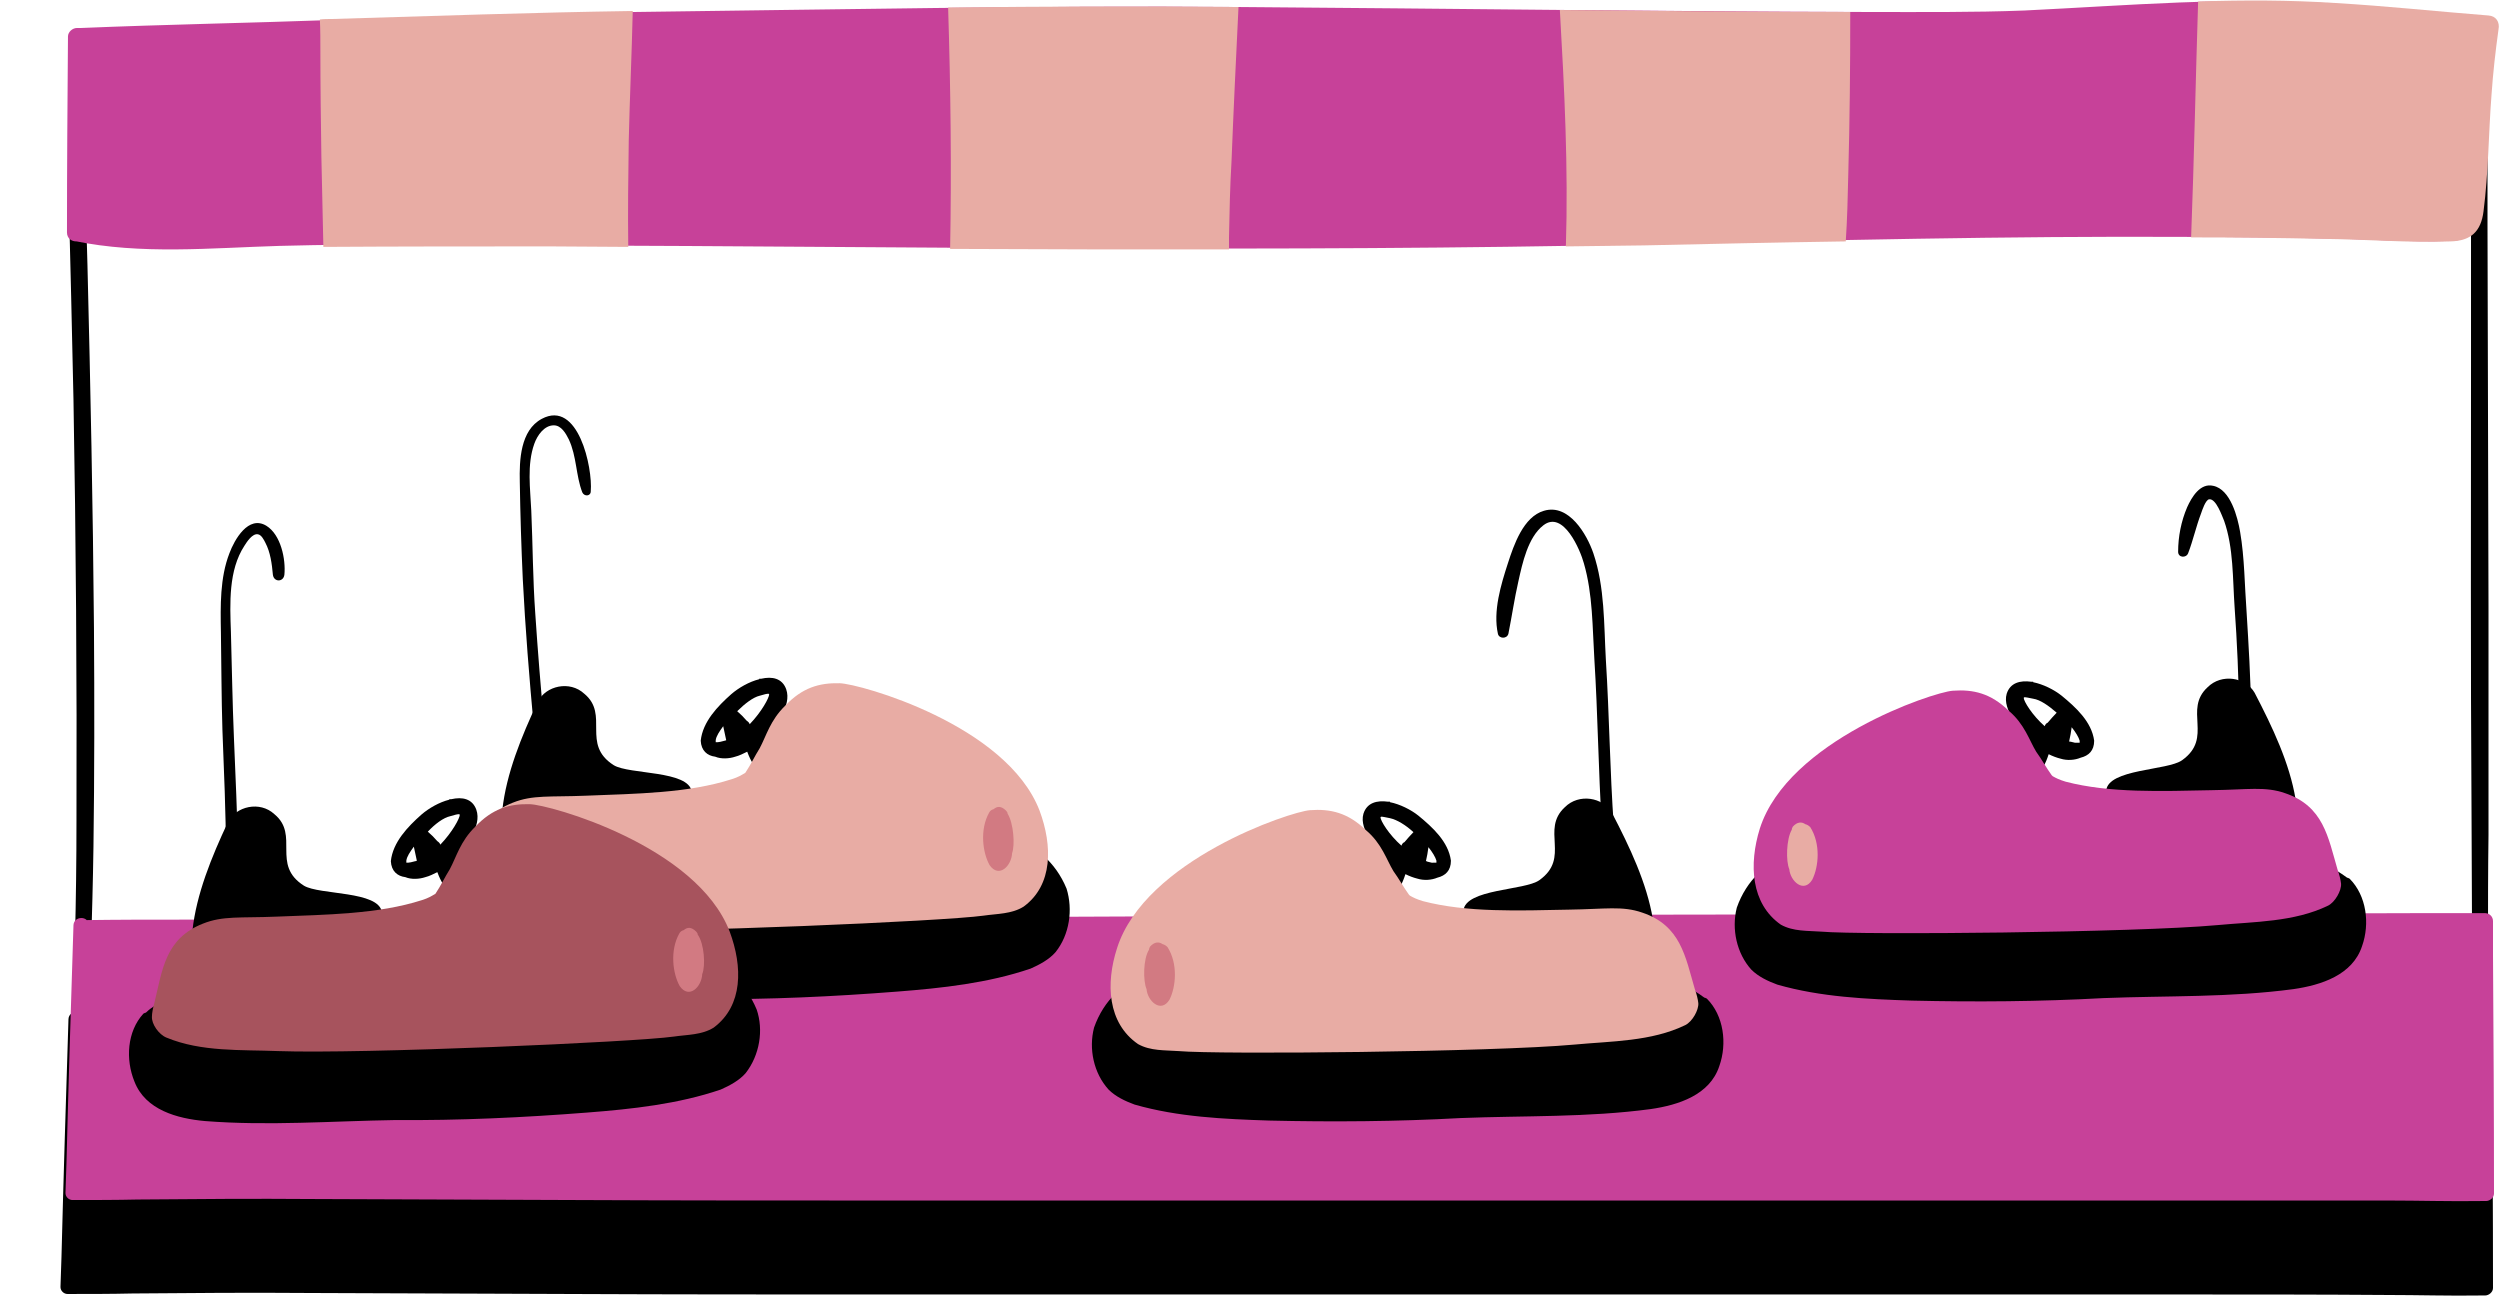 <?xml version="1.0" encoding="UTF-8" standalone="no"?><svg xmlns="http://www.w3.org/2000/svg" xmlns:xlink="http://www.w3.org/1999/xlink" fill="#000000" height="259.3" preserveAspectRatio="xMidYMid meet" version="1" viewBox="0.0 -0.1 500.2 259.3" width="500.2" zoomAndPan="magnify"><g><g fill="#000000" id="change1_4"><path d="M15.1,203.5l481.8-0.8l0.3,54.5l-483.8-0.1c0,0,0.9-41.2,1.5-50.4L15.1,203.5z"/><path d="M15.1,204.5c4.3,0,8.6,0,12.9,0c11.7,0,23.4,0,35.1,0c17.3,0,34.6,0,51.9,0c21,0,42.1,0,63.1,0 c23.1,0,46.2,0,69.4,0c23.3,0,46.5,0.1,69.8,0.1c21.8,0,43.5,0,65.3-0.1c18.4,0,36.8,0,55.2,0c13.2,0,26.4,0,39.6,0 c4.1,0,8.2,0,12.2,0c2.1,0,4.3,0.2,6.5,0c0.3,0,0.5,0,0.8,0c-0.5-0.5-1.1-1.1-1.6-1.6c0.1,15.9,0.1,31.9,0.3,47.8 c0,2.2,0,4.5,0.1,6.7c0.5-0.5,1-1,1.6-1.5c-4.3,0-8.7,0-13,0.1c-11.7,0-23.4,0.1-35.1,0.1c-17.4,0-34.8,0-52.2,0 c-21.1,0-42.2,0-63.3,0c-23.3,0-46.5,0-69.8,0c-23.3,0-46.7,0-70,0c-21.9,0-43.8,0-65.7,0c-18.4,0-36.8,0.1-55.1,0.1 c-13.3,0-26.6,0.1-39.9-0.1c-4.1,0-8.2-0.1-12.3-0.1c-2.1,0-4.4-0.2-6.5,0c-0.3,0-0.6,0-0.8,0c0.5,0.5,1,1,1.4,1.4 c0.2-14.6,0.6-29.2,1.2-43.8c0.1-3.3,0.4-6.5,0.5-9.8c0.1-1.9-2.9-1.9-3,0c-0.5,15.9-1,31.7-1.4,47.6c-0.1,2-0.1,4-0.2,6 c0,0.8,0.7,1.4,1.4,1.4c4.3,0,8.7,0,13-0.1c11.7-0.1,23.4-0.2,35.1-0.1c17.4,0.1,34.8,0.1,52.2,0.2c21.1,0.1,42.2,0.1,63.3,0.1 c23.3,0,46.5,0,69.8,0c23.3,0,46.7,0,70,0c21.9,0,43.8,0,65.7,0c18.4,0,36.8,0,55.1,0c13.3,0,26.6,0,39.9,0.1 c6.3,0,12.5,0.2,18.8,0.1c0.3,0,0.5,0,0.8,0c0.8,0,1.6-0.7,1.6-1.5c0-15.9-0.1-31.9-0.2-47.8c0-2.2,0-4.5,0-6.7 c0-0.9-0.7-1.6-1.6-1.6c-4.3,0-8.6,0-12.9,0c-11.7,0-23.4,0.1-35.1,0.1c-17.3,0-34.6,0.1-51.9,0.1c-21,0-42.1,0.1-63.1,0.1 c-23.1,0.1-46.2,0.1-69.4,0.2c-23.3,0.1-46.5,0.2-69.8,0.2c-21.8,0.1-43.5,0.1-65.3,0.2c-18.4,0-36.8,0.1-55.2,0.2 c-13.2,0-26.4,0.1-39.6,0.1c-6.2,0-12.5,0-18.7,0.1c-0.3,0-0.5,0-0.8,0C13.8,202.5,13.8,204.5,15.1,204.5z"/></g><g id="change1_18"><path d="M494.4,29.8c0,14.5,0,29,0,43.5c0,29.5-0.1,58.9,0.1,88.4c0,8,0.1,16,0.1,24c0,7.2-0.3,14.4,0,21.6 c0.1,2.1,3.1,2.1,3.2,0c0.3-6.3,0-12.7,0-19c0-7.1,0-14.3,0.1-21.4c0-15.2,0-30.3,0-45.5c-0.1-25.5-0.1-51-0.2-76.5 c0-5,0-10.1,0-15.1C497.7,27.7,494.4,27.7,494.4,29.8L494.4,29.8z" fill="#000000"/></g><g id="change1_19"><path d="M13.7,38.6c0.4,13.7,0.7,27.5,1,41.2c0.5,28.1,0.7,56.2,0.6,84.4c0,7.8-0.1,15.7-0.3,23.5 c-0.2,7.1-0.7,14.2-0.8,21.3c0,2.1,3,2,3.2,0c0.6-6.2,0.6-12.6,0.8-18.8c0.2-7,0.4-13.9,0.5-20.9c0.2-14.6,0.2-29.2,0.1-43.8 c-0.2-24.2-0.7-48.3-1.3-72.5c-0.1-4.8-0.3-9.6-0.4-14.3C16.9,36.5,13.7,36.5,13.7,38.6L13.7,38.6z" fill="#000000"/></g><g fill="#c74199" id="change2_3"><path d="M16,184.8l481-0.8l0.3,54.5l-482.9-0.1c0,0,0.9-41.2,1.5-50.4L16,184.8z"/><path d="M16,185.8c4.3,0,8.6,0,12.9,0c11.7,0,23.4,0,35.1,0c17.3,0,34.6,0,51.8,0c21,0,42,0,63,0 c23.1,0,46.2,0,69.2,0c23.2,0,46.4,0.1,69.7,0c21.7,0,43.4,0,65.2-0.1c18.4,0,36.7,0,55.1,0c13.2,0,26.4,0,39.6,0 c4.1,0,8.2,0,12.2,0c2.1,0,4.3,0.2,6.4,0c0.3,0,0.5,0,0.8,0c-0.5-0.5-1.1-1.1-1.6-1.6c0.1,15.9,0.1,31.8,0.3,47.7 c0,2.3,0,4.5,0.1,6.8c0.5-0.5,1-1,1.6-1.5c-4.3,0-8.7,0-13,0.1c-11.7,0-23.4,0.1-35,0.1c-17.4,0-34.8,0-52.1,0 c-21.1,0-42.1,0-63.2,0c-23.2,0-46.4,0-69.7,0c-23.3,0-46.6,0-69.8,0c-21.9,0-43.7,0-65.6,0c-18.3,0-36.7,0.1-55,0.1 c-13.3,0-26.6,0.1-39.9-0.1c-4.1,0-8.2-0.1-12.3-0.1c-2.1,0-4.3-0.2-6.4,0c-0.3,0-0.5,0-0.8,0c0.5,0.5,1,1,1.4,1.4 c0.3-14.6,0.6-29.1,1.2-43.7c0.1-3.3,0.4-6.6,0.5-9.9c0.1-1.9-2.9-1.9-3,0c-0.5,15.8-1,31.6-1.4,47.5c-0.1,2-0.1,4.1-0.2,6.1 c0,0.8,0.7,1.4,1.4,1.4c4.3,0,8.7,0,13-0.1c11.7-0.1,23.4-0.2,35-0.1c17.4,0.1,34.8,0.1,52.1,0.2c21.1,0.1,42.1,0.1,63.2,0.1 c23.2,0,46.4,0,69.7,0c23.3,0,46.6,0,69.8,0c21.9,0,43.7,0,65.6,0c18.3,0,36.7,0,55,0c13.3,0,26.6,0,39.9,0 c6.2,0,12.5,0.2,18.8,0.1c0.3,0,0.5,0,0.8,0c0.8,0,1.6-0.7,1.6-1.5c0-15.9-0.1-31.8-0.2-47.7c0-2.3,0-4.5,0-6.8 c0-0.9-0.7-1.6-1.6-1.6c-4.3,0-8.6,0-12.9,0c-11.7,0-23.4,0.1-35.1,0.1c-17.3,0-34.6,0.1-51.8,0.1c-21,0-42,0.1-63,0.1 c-23.1,0.1-46.2,0.1-69.2,0.2c-23.2,0.1-46.4,0.2-69.7,0.3c-21.7,0.1-43.4,0.1-65.2,0.2c-18.4,0-36.7,0.1-55.1,0.2 c-13.2,0-26.4,0.1-39.6,0.1c-6.2,0-12.4,0-18.7,0.1c-0.3,0-0.5,0-0.8,0C14.7,183.8,14.7,185.8,16,185.8z"/></g><g><g id="change2_4"><path d="M0,126.4C0,126.4,0,126.4,0,126.4C0,126.4,0,126.4,0,126.4L0,126.4z" fill="#c74199"/></g></g><g><g><g id="change1_11"><path d="M213.4,177.7c-4.5-10.9-16.6-13-26.8-11.9c-12.6-1-25.4,0.2-38,1.3c-14.8,1.9-29.8,2.9-44.5,5.9 c-3.8,0.8-7.6,1.8-10.9,3.8c-0.7,0.4-1.4,0.9-2,1.5c-0.1,0-0.3,0.1-0.5,0.2c-3.3,3.6-3.6,9.2-1.8,13.6c2.2,5.7,8.6,7.4,14.1,7.9 c12.7,1,25.4,0,38.1-0.2c12.8,0.1,25.6-0.5,38.4-1.5c9-0.7,18.2-1.7,26.7-4.6c1.8-0.8,3.7-1.8,5-3.3 C214,186.9,214.7,181.9,213.4,177.7z" fill="#000000"/></g><g><g id="change1_2"><path d="M138.4,158.3c-0.6-4.3-12.5-3.4-15.6-5.3c-6.6-4.2-0.8-10.1-5.9-14.3c-2.9-2.7-7.7-1.6-9.3,1.6 c-3.3,7-6.3,14.4-7.1,21.7c0,1.8-1,4.4,0.6,5.7c5.7,2.7,15.3,1.5,23.3-1.1c3.8-1.2,8-1.6,11.5-3.8c1.5-0.8,2.8-2.3,2.7-3.5 C138.7,158.8,138.6,158.5,138.4,158.3z" fill="#000000"/></g><g id="change1_3"><path d="M156,143.6C156,143.6,156,143.6,156,143.6c0.1-0.3,0.3-0.6,0.5-0.8c0.8-1.5,1.4-3.3,0.8-5 c-0.8-2.2-2.8-2.6-5-2.1c-0.1,0-0.2,0-0.4,0c0,0,0,0,0,0.1c-2,0.5-4.1,1.7-5.6,3c-2.7,2.4-5.7,5.5-6.1,9.3c0.1,2,1.3,3,2.9,3.2 c1.2,0.5,2.8,0.4,4,0c0.8-0.2,1.6-0.6,2.4-1c1.5,4,3.2,5.2,5.6-0.6c0.6-1,1-2.2,1.5-3.2C157.3,145.5,157.3,144,156,143.6z M152,139.1c1-0.3,1.4-0.4,1.8-0.4c0,0,0,0.1,0.1,0.1c0,0.7-1.5,3.5-3.9,6c-0.1-0.3-0.3-0.5-0.6-0.7c-0.6-0.7-1.2-1.3-1.9-1.9 C149,140.7,150.7,139.4,152,139.1z M145,148.1c-1.1,0.3-0.8,0.2-1.4,0.3c-0.1,0-0.2,0-0.3,0c0,0-0.1,0-0.1,0c0,0,0,0,0,0 c0,0,0,0,0,0c0-0.1,0-0.3,0-0.4c0.1-0.8,0.7-1.7,1.5-2.8c0.2,0.9,0.4,1.9,0.6,2.8C145.3,148,145.1,148.1,145,148.1z" fill="#000000"/></g><g id="change3_1"><path d="M208,162.1c-6.6-17.2-36-25.4-40-25.5c-4.1-0.1-7.5,0.9-10.9,4.5c-3,2.9-3.8,6.1-5.1,8.5 c-1,1.6-1.8,3.3-2.8,4.8c0,0,0,0,0,0c-0.1,0.1-0.1,0.2-0.2,0.2c-0.7,0.4-1.3,0.8-2.6,1.2c-8.7,2.8-19.1,2.9-29.1,3.3 c-7.3,0.3-10.7-0.2-14.7,1.4c-7.6,3-8.1,9.3-9.7,15.8c-0.3,1.1-0.5,2.1-0.5,2.8c-0.1,1.5,1.4,3.6,2.9,4.2 c7,2.9,14.9,2.4,22.4,2.7c16.5,0.6,71.3-1.8,79.1-2.9c2.7-0.4,5.6-0.3,8-1.8C210.7,177,210.6,169.1,208,162.1z" fill="#e8aca4"/></g><g id="change4_1"><path d="M201.6,162.7C201.6,162.7,201.6,162.7,201.6,162.7C201.6,162.7,201.6,162.7,201.6,162.7 c0-0.2-0.1-0.4-0.3-0.6c-1-1-1.8-0.9-2.5-0.3c-0.4,0.1-0.7,0.3-0.9,0.7c-1.9,3.4-1.3,8,0.1,10.5c1.9,2.7,4.4,0.1,4.5-2.4 C203.1,169,202.8,164.6,201.6,162.7z" fill="#d27a82"/></g></g></g><g id="change1_12"><path d="M108.9,145.1c-0.7-7.5-1.3-14.9-1.8-22.4c-0.5-6.9-0.5-13.8-0.8-20.6c-0.2-4.4-0.9-9.2,0.6-13.4 c0.6-1.7,2-3.7,3.9-3.7c1.5,0,2.4,1.6,3,2.8c1.6,3.4,1.4,7.2,2.7,10.6c0.4,0.9,1.7,0.8,1.7-0.2c0.4-4.7-2.5-18.4-9.8-14.5 c-4.3,2.3-4.5,8.3-4.4,12.6c0.1,6.5,0.3,13,0.6,19.5c0.5,9.8,1.3,19.7,2.2,29.5C107,146.3,109,146.4,108.9,145.1L108.9,145.1z" fill="#000000"/></g></g><g><g><g id="change1_10"><path d="M347.5,181.5c3.9-11.1,15.9-13.8,26.2-13.4c12.5-1.6,25.4-1.1,38-0.7c14.9,1.1,29.9,1.3,44.7,3.5 c3.8,0.6,7.7,1.4,11.1,3.2c0.7,0.4,1.4,0.9,2.1,1.4c0.1,0,0.3,0.1,0.5,0.2c3.4,3.4,4.1,9,2.5,13.5c-1.9,5.8-8.2,7.8-13.7,8.6 c-12.6,1.7-25.4,1.3-38,1.8c-12.8,0.7-25.6,0.8-38.4,0.5c-9-0.3-18.2-0.7-26.9-3.2c-1.9-0.7-3.8-1.6-5.2-3 C347.5,190.7,346.4,185.8,347.5,181.5z" fill="#000000"/></g><g><g id="change1_16"><path d="M421.4,158.1c0.4-4.4,12.3-4,15.2-6.1c6.3-4.5,0.2-10.1,5.1-14.6c2.8-2.8,7.6-2,9.4,1.1 c3.6,6.9,7,14.1,8.2,21.3c0.1,1.8,1.2,4.3-0.3,5.7c-5.5,3-15.2,2.3-23.3,0.2c-3.9-1-8.1-1.1-11.7-3.2c-1.5-0.7-3-2.2-2.9-3.4 C421.1,158.7,421.2,158.4,421.4,158.1z" fill="#000000"/></g><g id="change1_17"><path d="M403.1,144.4C403.1,144.4,403.1,144.4,403.1,144.4c-0.2-0.3-0.3-0.5-0.5-0.8c-0.8-1.5-1.6-3.2-1.1-4.9 c0.7-2.2,2.7-2.7,4.9-2.4c0.1,0,0.2,0,0.4,0c0,0,0,0,0,0.1c2,0.4,4.2,1.5,5.7,2.7c2.8,2.3,6,5.2,6.5,9c0,2-1.1,3-2.7,3.4 c-1.2,0.5-2.7,0.6-4,0.2c-0.8-0.2-1.6-0.5-2.4-0.9c-1.3,4-2.9,5.3-5.6-0.3c-0.6-1-1.1-2.1-1.7-3.1 C401.9,146.4,401.8,144.8,403.1,144.4z M406.8,139.7c-1-0.2-1.4-0.3-1.8-0.3c0,0,0,0.1-0.1,0.1c0,0.7,1.7,3.5,4.2,5.7 c0.1-0.3,0.3-0.6,0.6-0.7c0.6-0.7,1.2-1.4,1.8-2C409.9,141.1,408.2,139.9,406.8,139.7z M414.3,148.3c1.1,0.3,0.8,0.2,1.4,0.2 c0.1,0,0.2,0,0.3,0c0,0,0,0,0.1,0c0,0,0,0,0,0c0,0,0,0,0,0c0-0.1,0-0.3,0-0.4c-0.2-0.7-0.8-1.7-1.6-2.7 c-0.1,0.9-0.3,1.9-0.5,2.8C414,148.3,414.1,148.3,414.3,148.3z" fill="#000000"/></g><g id="change2_1"><path d="M352.1,165.7c5.6-17.6,34.6-27.3,38.6-27.6c4.1-0.3,7.6,0.5,11.2,4c3.2,2.7,4.1,5.9,5.5,8.2 c1.1,1.5,2,3.2,3.1,4.7c0,0,0,0,0,0c0.1,0.1,0.1,0.1,0.2,0.2c0.7,0.4,1.3,0.7,2.6,1.1c8.8,2.3,19.2,1.9,29.2,1.7 c7.3-0.1,10.7-0.8,14.7,0.6c7.7,2.6,8.6,8.8,10.5,15.3c0.4,1.1,0.6,2,0.7,2.8c0.1,1.4-1.2,3.7-2.6,4.4 c-6.8,3.3-14.8,3.2-22.2,3.9c-16.4,1.5-71.3,2-79.2,1.3c-2.7-0.2-5.6,0-8.1-1.4C350.3,180.7,349.9,172.8,352.1,165.7z" fill="#c74199"/></g><g id="change3_3"><path d="M358.5,165.9C358.5,165.9,358.5,165.9,358.5,165.9C358.5,165.9,358.5,165.9,358.5,165.9 c0-0.2,0.1-0.4,0.2-0.6c0.9-1,1.8-1,2.5-0.5c0.4,0.1,0.7,0.3,1,0.6c2.1,3.3,1.7,7.9,0.4,10.5c-1.7,2.8-4.4,0.3-4.6-2.1 C357.3,172.2,357.4,167.8,358.5,165.9z" fill="#e8aca4"/></g></g></g><g id="change1_9"><path d="M450.4,142.1c-0.1-6.6-0.5-13.2-0.9-19.7c-0.4-5.3-0.4-10.9-1.3-16.1c-0.5-2.9-1.9-8.5-5.4-9.2 c-2.6-0.6-4.3,2.3-5.2,4.3c-1.2,2.8-1.8,5.9-1.8,8.9c0,1.2,1.6,1.3,2,0.3c1-2.6,1.6-5.4,2.6-8c0.2-0.6,0.9-2.7,1.6-2.8 c1.4-0.2,2.6,3.4,3,4.3c1.9,5.4,1.7,11.6,2.1,17.3c0.5,7,0.8,13.9,0.9,20.9C448,143.7,450.5,143.7,450.4,142.1L450.4,142.1z" fill="#000000"/></g></g><g><g><g id="change1_8"><path d="M151.4,201.9c-4.5-10.9-16.6-13-26.8-11.9c-12.6-1-25.4,0.2-38,1.3c-14.8,1.9-29.8,2.9-44.5,5.9 c-3.8,0.8-7.6,1.8-10.9,3.8c-0.7,0.4-1.4,0.9-2,1.5c-0.1,0-0.3,0.1-0.5,0.2c-3.3,3.6-3.6,9.2-1.8,13.6c2.2,5.7,8.6,7.4,14.1,7.9 c12.7,1,25.4,0,38.1-0.2c12.8,0.1,25.6-0.5,38.4-1.5c9-0.7,18.2-1.7,26.7-4.6c1.8-0.8,3.7-1.8,5-3.3 C152,211,152.8,206,151.4,201.9z" fill="#000000"/></g><g><g id="change1_13"><path d="M76.4,182.4c-0.6-4.3-12.5-3.4-15.6-5.3c-6.6-4.2-0.8-10.1-5.9-14.3c-2.9-2.7-7.7-1.6-9.3,1.6 c-3.3,7-6.3,14.4-7.1,21.7c0,1.8-1,4.4,0.6,5.7c5.7,2.7,15.3,1.5,23.3-1.1c3.8-1.2,8-1.6,11.5-3.8c1.5-0.8,2.8-2.3,2.7-3.5 C76.8,183,76.6,182.7,76.4,182.4z" fill="#000000"/></g><g id="change1_14"><path d="M94,167.7C94,167.7,94,167.7,94,167.7c0.1-0.3,0.3-0.6,0.5-0.8c0.8-1.5,1.4-3.3,0.8-5 c-0.8-2.2-2.8-2.6-5-2.1c-0.1,0-0.2,0-0.4,0c0,0,0,0,0,0.1c-2,0.5-4.1,1.7-5.6,3c-2.7,2.4-5.7,5.5-6.1,9.3c0.1,2,1.3,3,2.9,3.2 c1.2,0.5,2.8,0.4,4,0c0.8-0.2,1.6-0.6,2.4-1c1.5,4,3.2,5.2,5.6-0.6c0.6-1,1-2.2,1.5-3.2C95.3,169.7,95.3,168.1,94,167.7z M90.1,163.2c1-0.3,1.4-0.4,1.8-0.4c0,0,0,0.1,0.1,0.1c0,0.7-1.5,3.5-3.9,6c-0.1-0.3-0.3-0.5-0.6-0.7c-0.6-0.7-1.2-1.3-1.9-1.9 C87,164.8,88.7,163.5,90.1,163.2z M83.1,172.2c-1.1,0.3-0.8,0.2-1.4,0.3c-0.1,0-0.2,0-0.3,0c0,0-0.1,0-0.1,0c0,0,0,0,0,0 c0,0,0,0,0,0c0-0.1,0-0.3,0-0.4c0.1-0.8,0.7-1.7,1.5-2.8c0.2,0.9,0.4,1.9,0.6,2.8C83.3,172.2,83.2,172.2,83.1,172.2z" fill="#000000"/></g><g id="change5_1"><path d="M146,186.3c-6.6-17.2-36-25.4-40-25.5c-4.1-0.1-7.5,0.9-10.9,4.5c-3,2.9-3.8,6.1-5.1,8.5 c-1,1.6-1.8,3.3-2.8,4.8c0,0,0,0,0,0c-0.1,0.1-0.1,0.2-0.2,0.2c-0.7,0.4-1.3,0.8-2.6,1.2c-8.7,2.8-19.1,2.9-29.1,3.3 c-7.3,0.3-10.7-0.2-14.7,1.4c-7.6,3-8.1,9.3-9.7,15.8c-0.3,1.1-0.5,2.1-0.5,2.8c-0.1,1.5,1.4,3.6,2.9,4.2 c7,2.9,14.9,2.4,22.4,2.7c16.5,0.6,71.3-1.8,79.1-2.9c2.7-0.4,5.6-0.3,8-1.8C148.7,201.1,148.6,193.3,146,186.3z" fill="#a7535d"/></g><g id="change4_2"><path d="M139.6,186.9C139.6,186.9,139.6,186.9,139.6,186.9C139.6,186.9,139.6,186.9,139.6,186.9 c0-0.2-0.1-0.4-0.3-0.6c-1-1-1.8-0.9-2.5-0.3c-0.4,0.1-0.7,0.3-0.9,0.7c-1.9,3.4-1.3,8,0.1,10.5c1.9,2.7,4.4,0.1,4.5-2.4 C141.2,193.1,140.9,188.7,139.6,186.9z" fill="#d27a82"/></g></g></g><g id="change1_7"><path d="M47.6,170.5c-0.1-7.7-0.5-15.4-0.8-23.1c-0.3-7-0.4-14.1-0.6-21.1c-0.2-5.7-0.5-12.3,2.7-17.2 c0.5-0.8,1.6-2.5,2.7-2.3c0.7,0.1,1.2,1.1,1.5,1.7c1,1.9,1.3,4.2,1.5,6.4c0.2,1.5,2.1,1.5,2.3,0c0.3-3.1-0.7-8-3.6-9.8 c-3.6-2.2-6.4,2.8-7.4,5.5c-1.9,4.9-1.8,10.5-1.7,15.8c0.1,6.5,0.1,13,0.3,19.5c0.3,8.2,0.7,16.5,0.7,24.7 C45.4,171.9,47.6,172,47.6,170.5L47.6,170.5z" fill="#000000"/></g></g><g><g><g id="change1_15"><path d="M218.9,205.5c3.9-11.1,15.9-13.8,26.2-13.4c12.5-1.6,25.4-1.1,38-0.7c14.9,1.1,29.9,1.3,44.7,3.5 c3.8,0.6,7.7,1.4,11.1,3.2c0.7,0.4,1.4,0.9,2.1,1.4c0.1,0,0.3,0.1,0.5,0.2c3.4,3.4,4.1,9,2.5,13.5c-1.9,5.8-8.2,7.8-13.7,8.6 c-12.6,1.7-25.4,1.3-38,1.8c-12.8,0.7-25.6,0.8-38.4,0.5c-9-0.3-18.2-0.7-26.9-3.2c-1.9-0.7-3.8-1.6-5.2-3 C218.8,214.6,217.8,209.7,218.9,205.5z" fill="#000000"/></g><g><g id="change1_5"><path d="M292.8,182.1c0.4-4.4,12.3-4,15.2-6.1c6.3-4.5,0.2-10.1,5.1-14.6c2.8-2.8,7.6-2,9.4,1.1 c3.6,6.9,7,14.1,8.2,21.3c0.1,1.8,1.2,4.3-0.3,5.7c-5.5,3-15.2,2.3-23.3,0.2c-3.9-1-8.1-1.1-11.7-3.2c-1.5-0.7-3-2.2-2.9-3.4 C292.5,182.7,292.6,182.3,292.8,182.1z" fill="#000000"/></g><g id="change1_6"><path d="M274.4,168.4C274.4,168.4,274.4,168.4,274.4,168.4c-0.2-0.3-0.3-0.5-0.5-0.8c-0.8-1.5-1.6-3.2-1.1-4.9 c0.7-2.2,2.7-2.7,4.9-2.4c0.1,0,0.2,0,0.4,0c0,0,0,0,0,0.1c2,0.4,4.2,1.5,5.7,2.7c2.8,2.3,6,5.2,6.5,9c0,2-1.1,3-2.7,3.4 c-1.2,0.5-2.7,0.6-4,0.2c-0.8-0.2-1.6-0.5-2.4-0.9c-1.3,4-2.9,5.3-5.6-0.3c-0.6-1-1.1-2.1-1.7-3.1 C273.2,170.4,273.1,168.8,274.4,168.4z M278.1,163.6c-1-0.2-1.4-0.3-1.8-0.3c0,0,0,0.1-0.1,0.1c0,0.7,1.7,3.5,4.2,5.7 c0.1-0.3,0.3-0.6,0.6-0.7c0.6-0.7,1.2-1.4,1.8-2C281.3,165,279.5,163.9,278.1,163.6z M285.6,172.3c1.1,0.3,0.8,0.2,1.4,0.2 c0.1,0,0.2,0,0.3,0c0,0,0,0,0.1,0c0,0,0,0,0,0c0,0,0,0,0,0c0-0.1,0-0.3,0-0.4c-0.2-0.7-0.8-1.7-1.6-2.7 c-0.1,0.9-0.3,1.9-0.5,2.8C285.4,172.2,285.5,172.2,285.6,172.3z" fill="#000000"/></g><g id="change3_2"><path d="M223.5,189.6c5.6-17.6,34.6-27.3,38.6-27.6c4.1-0.3,7.6,0.5,11.2,4c3.2,2.7,4.1,5.9,5.5,8.2 c1.1,1.5,2,3.2,3.1,4.7c0,0,0,0,0,0c0.1,0.1,0.1,0.1,0.2,0.2c0.7,0.4,1.3,0.7,2.6,1.1c8.8,2.3,19.2,1.9,29.2,1.7 c7.3-0.1,10.7-0.8,14.7,0.6c7.7,2.6,8.6,8.8,10.5,15.3c0.4,1.1,0.6,2,0.7,2.8c0.1,1.4-1.2,3.7-2.6,4.4 c-6.8,3.3-14.8,3.2-22.2,3.9c-16.4,1.5-71.3,2-79.2,1.3c-2.7-0.2-5.6,0-8.1-1.4C221.6,204.6,221.2,196.7,223.5,189.6z" fill="#e8aca4"/></g><g id="change4_3"><path d="M229.9,189.9C229.9,189.9,229.9,189.9,229.9,189.9C229.9,189.9,229.9,189.9,229.9,189.9 c0-0.2,0.1-0.4,0.2-0.6c0.9-1,1.8-1,2.5-0.5c0.4,0.1,0.7,0.3,1,0.6c2.1,3.3,1.7,7.9,0.4,10.5c-1.7,2.8-4.4,0.3-4.6-2.1 C228.7,196.2,228.7,191.8,229.9,189.9z" fill="#d27a82"/></g></g></g><g id="change1_1"><path d="M322.9,165.3c-0.8-11.1-0.9-22.3-1.6-33.4c-0.4-7.1-0.2-14.5-2.5-21.3c-1.3-3.8-4.9-10-9.9-8.5 c-4.1,1.2-6,6.8-7.2,10.5c-1.4,4.3-3,9.6-2,14.1c0.2,1,1.8,1.1,2.1,0c0.7-3.5,1.2-7,2-10.5c0.8-3.6,1.9-8.8,5-11.2 c4-3.1,7.4,5,8.1,7.6c1.8,6.2,1.7,12.8,2.1,19.2c0.7,11.1,0.8,22.3,1.5,33.4C320.6,166.8,323,166.9,322.9,165.3L322.9,165.3z" fill="#000000"/></g></g><g fill="#c74199" id="change2_2"><path d="M15.3,46.6c0,0,7,1.4,9.5,1.5c16.4,0.3,32.8-0.9,49.2-1c60.9-0.3,121.8,0.4,182.6,0.4 c77.1,0,154.2-3.3,231.1-1.2c7.3,0.2,7.2-0.4,7.8-9c0.8-10.6,1.1-21.7,2.3-32.1c-15-0.6-29.7-3.5-44.7-3.5 c-21.3,0-42.4,2.3-63.7,2.3c-59.3,0-118.7-1.1-178-1.1c-27.7,0-55.3,0.9-82.9,1.2C106.8,4.1,15.4,7.3,15.4,7.3L15.3,46.6z"/><path d="M14.8,48.1c13.5,2.8,27.4,1.4,41.1,1c18.2-0.5,36.3-0.2,54.5-0.1c36.4,0.1,72.7,0.5,109.1,0.6 c36.5,0.1,73,0,109.4-0.8c36.3-0.8,72.6-1.7,108.9-1.5c9.1,0,18.2,0.1,27.3,0.3c8.3,0.1,16.8,0.8,25.1,0.5c4-0.1,5.9-1.9,6.4-5.9 c1-7.7,1-15.6,1.6-23.3c0.3-4.4,0.8-8.8,1.4-13.2c0.2-1.3-0.5-2.4-1.9-2.5c-10.2-0.8-20.4-1.9-30.7-2.5C456.8,0,446.5,0,436,0.4 c-10.3,0.4-20.6,1.1-30.9,1.6c-10.4,0.4-20.7,0.3-31.1,0.3c-42.2-0.1-84.4-0.7-126.5-1c-40.2-0.3-80.4,0.5-120.6,1 c-20.1,0.3-40.3,1-60.4,1.6C49.8,4.5,33,4.8,16.2,5.5c-0.3,0-0.6,0-0.8,0c-0.9,0-1.8,0.8-1.8,1.7c-0.1,13.1-0.2,26.1-0.2,39.2 c0,2.4,3.7,2.4,3.7,0c0-13.1,0-26.1,0-39.2c-0.6,0.6-1.2,1.2-1.8,1.7c14.1-0.5,28.2-1,42.3-1.5c21.5-0.7,42.9-1.5,64.4-1.9 c36.7-0.7,73.3-1.4,110-1.2c42,0.2,84,0.7,126.1,1c20.9,0.1,41.8,0.1,62.7-1c10.4-0.6,20.9-1.2,31.4-1.2c10.4,0,20.5,1.5,30.8,2.7 c4.9,0.6,9.9,1.1,14.9,1.2c-0.7-0.7-1.3-1.3-2-2c-0.7,8.6-1,17.1-1.5,25.7c-0.2,3.5-0.4,7.1-0.8,10.6c-0.2,1.3-0.2,2.6-1.5,3 c-2.5,0.8-6.1,0.1-8.6,0.1c-4.5-0.1-8.9-0.2-13.4-0.3c-8.8-0.1-17.6-0.2-26.3-0.3c-35.6-0.1-71.3,0.3-106.9,0.7 c-35.5,0.4-71,0.7-106.5,0.6c-35.7-0.1-71.4-0.4-107.2-0.4c-17.8,0-35.5-0.1-53.3,0.3c-8.8,0.2-17.7,0.9-26.5,1.1 c-7.4,0.2-15.1,0.9-22.4-0.3c-1.7-0.3-3.5-0.6-5.2-1C13.7,44.6,12.8,47.7,14.8,48.1z"/></g><g id="change3_4"><path d="M125.8,28c0.2-8.6,0.6-17.3,0.8-25.9c-20.1,0.3-40.1,1-60.2,1.6c-0.8,0-1.6,0-2.4,0.1c0.1,2.1,0.1,4.3,0.1,6.4 c0,7,0.1,14,0.2,21c0.1,6,0.3,12.1,0.4,18.1c15.2-0.1,30.4-0.1,45.6-0.1c5.1,0,10.3,0.1,15.4,0.1C125.6,42.2,125.7,35.1,125.8,28z" fill="#e8aca4"/></g><g id="change3_5"><path d="M245.9,47.3c0.1-5.1,0.2-10.1,0.5-15.1c0.4-10.3,0.9-20.6,1.4-30.9c-0.1,0-0.2,0-0.2,0 c-19.3-0.2-38.6-0.1-57.9,0.1c0.5,16.1,0.7,32.2,0.4,48.3c9.8,0,19.7,0.1,29.5,0.1c8.8,0,17.5,0,26.3,0 C245.9,48.9,245.9,48.1,245.9,47.3z" fill="#e8aca4"/></g><g id="change3_6"><path d="M497.9,3c-10.2-0.8-20.4-1.9-30.7-2.5c-9.2-0.6-18.2-0.6-27.4-0.3c-0.5,15.7-0.8,31.5-1.4,47.2 c8.9,0,17.9,0.1,26.8,0.3c8.4,0.1,16.8,0.8,25.1,0.5c4.1-0.1,6.1-2,6.6-6c1-7.7,1-15.6,1.6-23.3c0.3-4.4,0.8-8.8,1.4-13.1 C500.2,4.3,499.4,3.1,497.9,3z" fill="#e8aca4"/></g><g id="change3_7"><path d="M369.8,34.9c0.3-10.9,0.4-21.7,0.4-32.6c-19.3,0-38.7-0.2-58.1-0.4c0,0,0,0,0,0.1c0.9,15.6,1.7,31.5,1.2,47.2 c5.2-0.1,10.4-0.1,15.6-0.2c13.4-0.3,26.9-0.6,40.4-0.8C369.6,43.7,369.7,39.3,369.8,34.9z" fill="#e8aca4"/></g></g></svg>